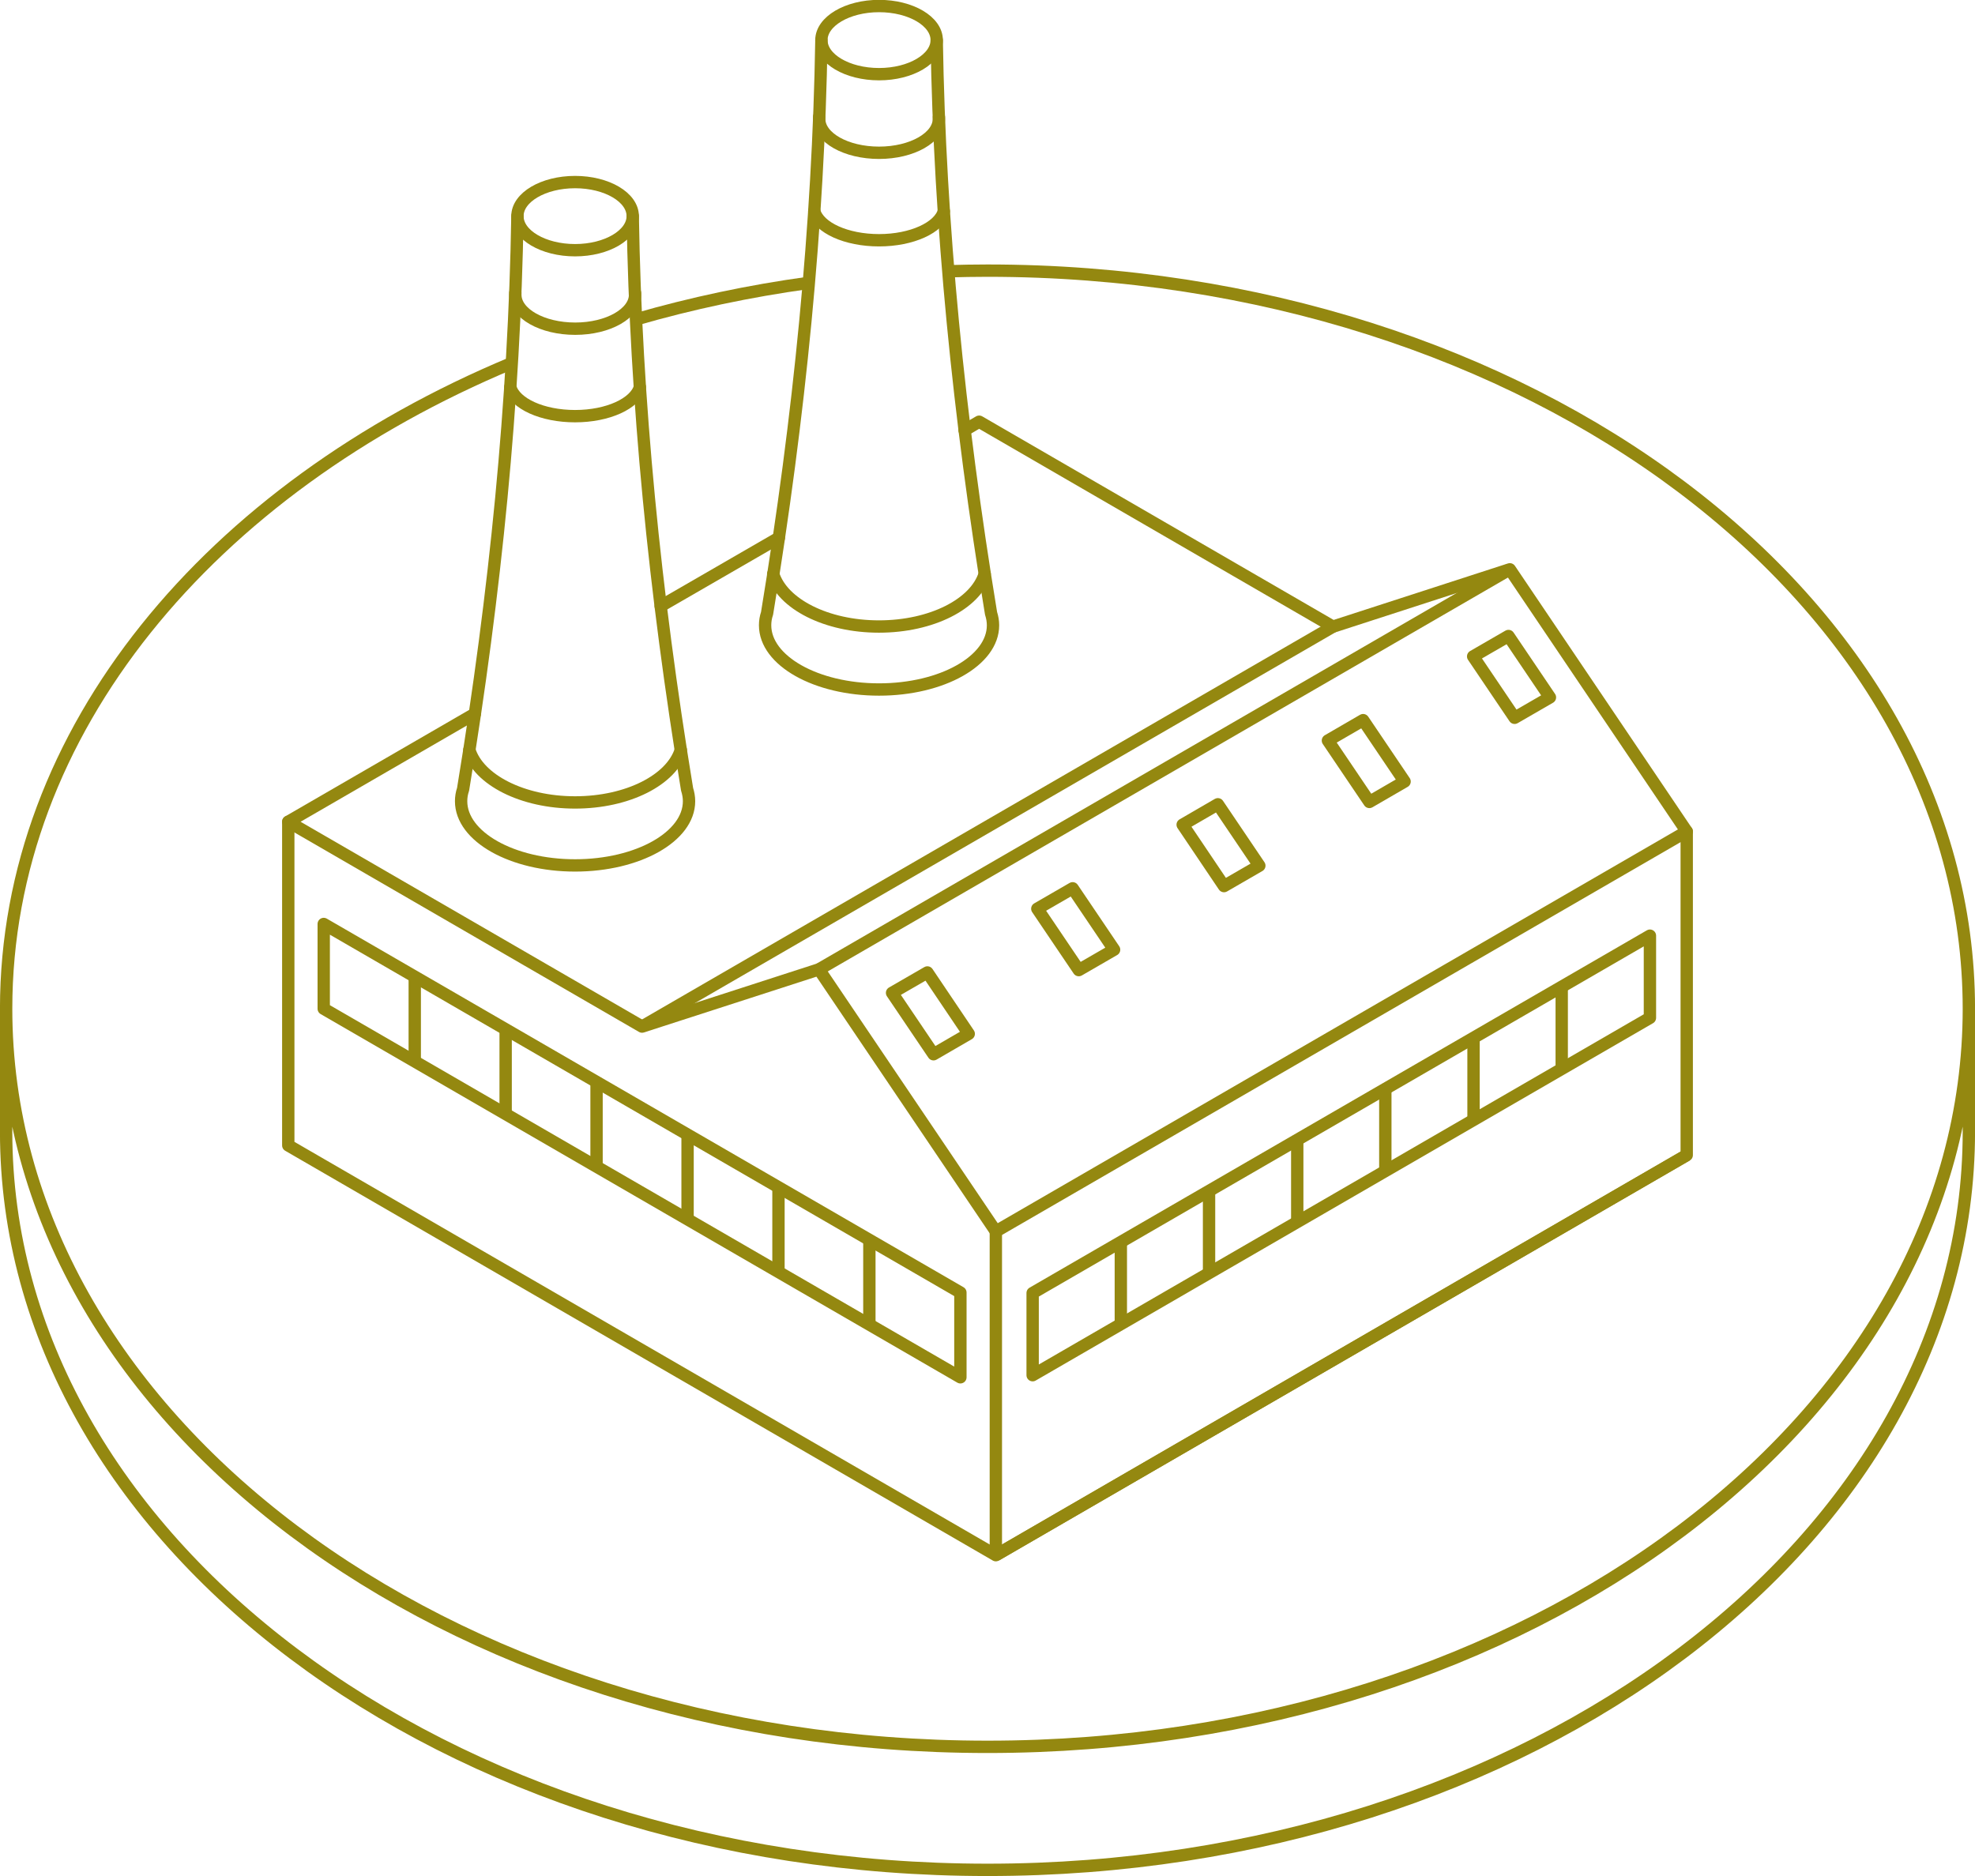 <svg width="160" height="152" viewBox="0 0 160 152" fill="none" xmlns="http://www.w3.org/2000/svg">
<g clip-path="url(#clip0_1204_18692)">
<path d="M41.918 17.512C41.679 32.443 40.149 47.952 37.516 63.95C37.406 64.269 37.356 64.588 37.356 64.916C37.356 67.787 41.491 70.119 46.589 70.119C51.687 70.119 55.821 67.787 55.821 64.916C55.821 64.588 55.761 64.259 55.662 63.95C53.029 47.952 51.498 32.443 51.26 17.512" stroke="#948810" stroke-linecap="round" stroke-linejoin="round"/>
<path fill-rule="evenodd" clip-rule="evenodd" d="M46.589 20.273C44.015 20.273 41.918 19.037 41.918 17.512C41.918 15.987 44.015 14.752 46.589 14.752C49.163 14.752 51.26 15.987 51.26 17.512C51.26 19.027 49.163 20.273 46.589 20.273Z" stroke="#948810" stroke-linecap="round" stroke-linejoin="round"/>
<path d="M55.155 60.76C54.41 63.182 50.862 65.016 46.589 65.016C42.326 65.016 38.768 63.182 38.023 60.76M41.749 23.722V23.752C41.749 23.792 41.749 23.841 41.749 23.881C41.749 25.406 43.926 26.632 46.599 26.632C49.272 26.632 51.439 25.396 51.449 23.881C51.449 23.881 51.449 23.792 51.449 23.742M41.342 31.367C41.719 32.702 43.926 33.719 46.589 33.719C49.252 33.719 51.459 32.692 51.836 31.367" stroke="#948810" stroke-linecap="round" stroke-linejoin="round"/>
<path d="M66.544 3.259C66.306 18.19 64.775 33.699 62.142 49.697C62.032 50.016 61.983 50.334 61.983 50.663C61.983 53.534 66.117 55.866 71.215 55.866C76.313 55.866 80.447 53.534 80.447 50.663C80.447 50.334 80.388 50.005 80.288 49.697C77.655 33.699 76.124 18.19 75.886 3.259" stroke="#948810" stroke-linecap="round" stroke-linejoin="round"/>
<path fill-rule="evenodd" clip-rule="evenodd" d="M71.215 6.01C68.641 6.01 66.544 4.774 66.544 3.249C66.544 1.734 68.641 0.488 71.215 0.488C73.789 0.488 75.886 1.724 75.886 3.249C75.886 4.764 73.789 6.01 71.215 6.01Z" stroke="#948810" stroke-linecap="round" stroke-linejoin="round"/>
<path d="M79.771 46.507C79.026 48.929 75.478 50.763 71.205 50.763C66.942 50.763 63.384 48.929 62.638 46.507M66.365 9.469V9.499C66.365 9.539 66.365 9.588 66.365 9.628C66.365 11.153 68.541 12.379 71.215 12.379C73.888 12.379 76.055 11.143 76.064 9.628C76.064 9.628 76.064 9.539 76.064 9.489M65.968 17.114C66.345 18.449 68.552 19.466 71.215 19.466C73.878 19.466 76.084 18.439 76.462 17.114" stroke="#948810" stroke-linecap="round" stroke-linejoin="round"/>
<path d="M26.226 81.731L77.804 111.593V104.726L26.226 74.864V81.731Z" stroke="#948810" stroke-linejoin="round"/>
<path d="M70.43 100.459V107.327" stroke="#948810" stroke-linejoin="round"/>
<path d="M63.066 96.194V103.061" stroke="#948810" stroke-linejoin="round"/>
<path d="M55.702 91.928V98.795" stroke="#948810" stroke-linejoin="round"/>
<path d="M48.328 87.662V94.529" stroke="#948810" stroke-linejoin="round"/>
<path d="M40.964 83.396V90.263" stroke="#948810" stroke-linejoin="round"/>
<path d="M33.6 79.13V85.997" stroke="#948810" stroke-linejoin="round"/>
<path d="M133.665 82.469L83.657 111.423V104.765L133.665 75.811V82.469Z" stroke="#948810" stroke-linejoin="round"/>
<path d="M90.802 100.629V107.287" stroke="#948810" stroke-linejoin="round"/>
<path d="M97.948 96.493V103.151" stroke="#948810" stroke-linejoin="round"/>
<path d="M105.093 92.356V99.014" stroke="#948810" stroke-linejoin="round"/>
<path d="M112.229 88.22V94.878" stroke="#948810" stroke-linejoin="round"/>
<path d="M119.374 84.084V90.742" stroke="#948810" stroke-linejoin="round"/>
<path d="M126.519 79.947V86.605" stroke="#948810" stroke-linejoin="round"/>
<path d="M80.676 99.772V126.005" stroke="#948810" stroke-miterlimit="10"/>
<path d="M136.646 93.592L80.676 126.005" stroke="#948810" stroke-miterlimit="10"/>
<path d="M23.354 66.581V92.805L80.676 126.006L136.646 93.592V67.368" stroke="#948810" stroke-linecap="round" stroke-linejoin="round"/>
<path d="M122.316 46.128L66.346 78.542" stroke="#948810" stroke-miterlimit="10"/>
<path d="M107.985 50.773L52.015 83.176" stroke="#948810" stroke-miterlimit="10"/>
<path d="M38.469 57.83L23.354 66.581L52.015 83.177L66.345 78.542L80.676 99.772L136.646 67.368L122.315 46.128L107.985 50.773L79.324 34.168L78.142 34.855" stroke="#948810" stroke-linecap="round" stroke-linejoin="round"/>
<path d="M63.096 43.577L53.525 49.108" stroke="#948810" stroke-linecap="round" stroke-linejoin="round"/>
<path fill-rule="evenodd" clip-rule="evenodd" d="M125.565 56.504L122.703 58.159L119.344 53.185L122.206 51.531L125.565 56.504Z" stroke="#948810" stroke-linecap="round" stroke-linejoin="round"/>
<path fill-rule="evenodd" clip-rule="evenodd" d="M102.022 70.139L99.16 71.794L95.811 66.82L98.663 65.165L102.022 70.139Z" stroke="#948810" stroke-linecap="round" stroke-linejoin="round"/>
<path fill-rule="evenodd" clip-rule="evenodd" d="M90.256 76.947L87.394 78.601L84.035 73.628L86.897 71.973L90.256 76.947Z" stroke="#948810" stroke-linecap="round" stroke-linejoin="round"/>
<path fill-rule="evenodd" clip-rule="evenodd" d="M113.789 63.322L110.937 64.976L107.578 60.003L110.43 58.348L113.789 63.322Z" stroke="#948810" stroke-linecap="round" stroke-linejoin="round"/>
<path fill-rule="evenodd" clip-rule="evenodd" d="M78.48 83.764L75.627 85.419L72.268 80.445L75.13 78.791L78.48 83.764Z" stroke="#948810" stroke-linecap="round" stroke-linejoin="round"/>
<path d="M51.528 25.875C56.01 24.579 60.691 23.582 65.53 22.915" stroke="#948810" stroke-miterlimit="10"/>
<path d="M76.82 21.978C77.873 21.948 78.937 21.928 80 21.928C123.906 21.928 159.503 48.7 159.503 81.731M159.503 81.731C159.503 114.763 123.906 141.535 80 141.535C36.094 141.535 0.497 114.763 0.497 81.731M159.503 81.731V91.698C159.503 124.73 123.906 151.502 80 151.502C36.094 151.502 0.497 124.73 0.497 91.698V81.731M0.497 81.731C0.497 59.215 17.034 39.61 41.471 29.413" stroke="#948810" stroke-miterlimit="10"/>
</g>
<defs>
<clipPath id="clip0_1204_18692">
<rect width="160" height="152" fill="white"/>
</clipPath>
</defs>
</svg>
